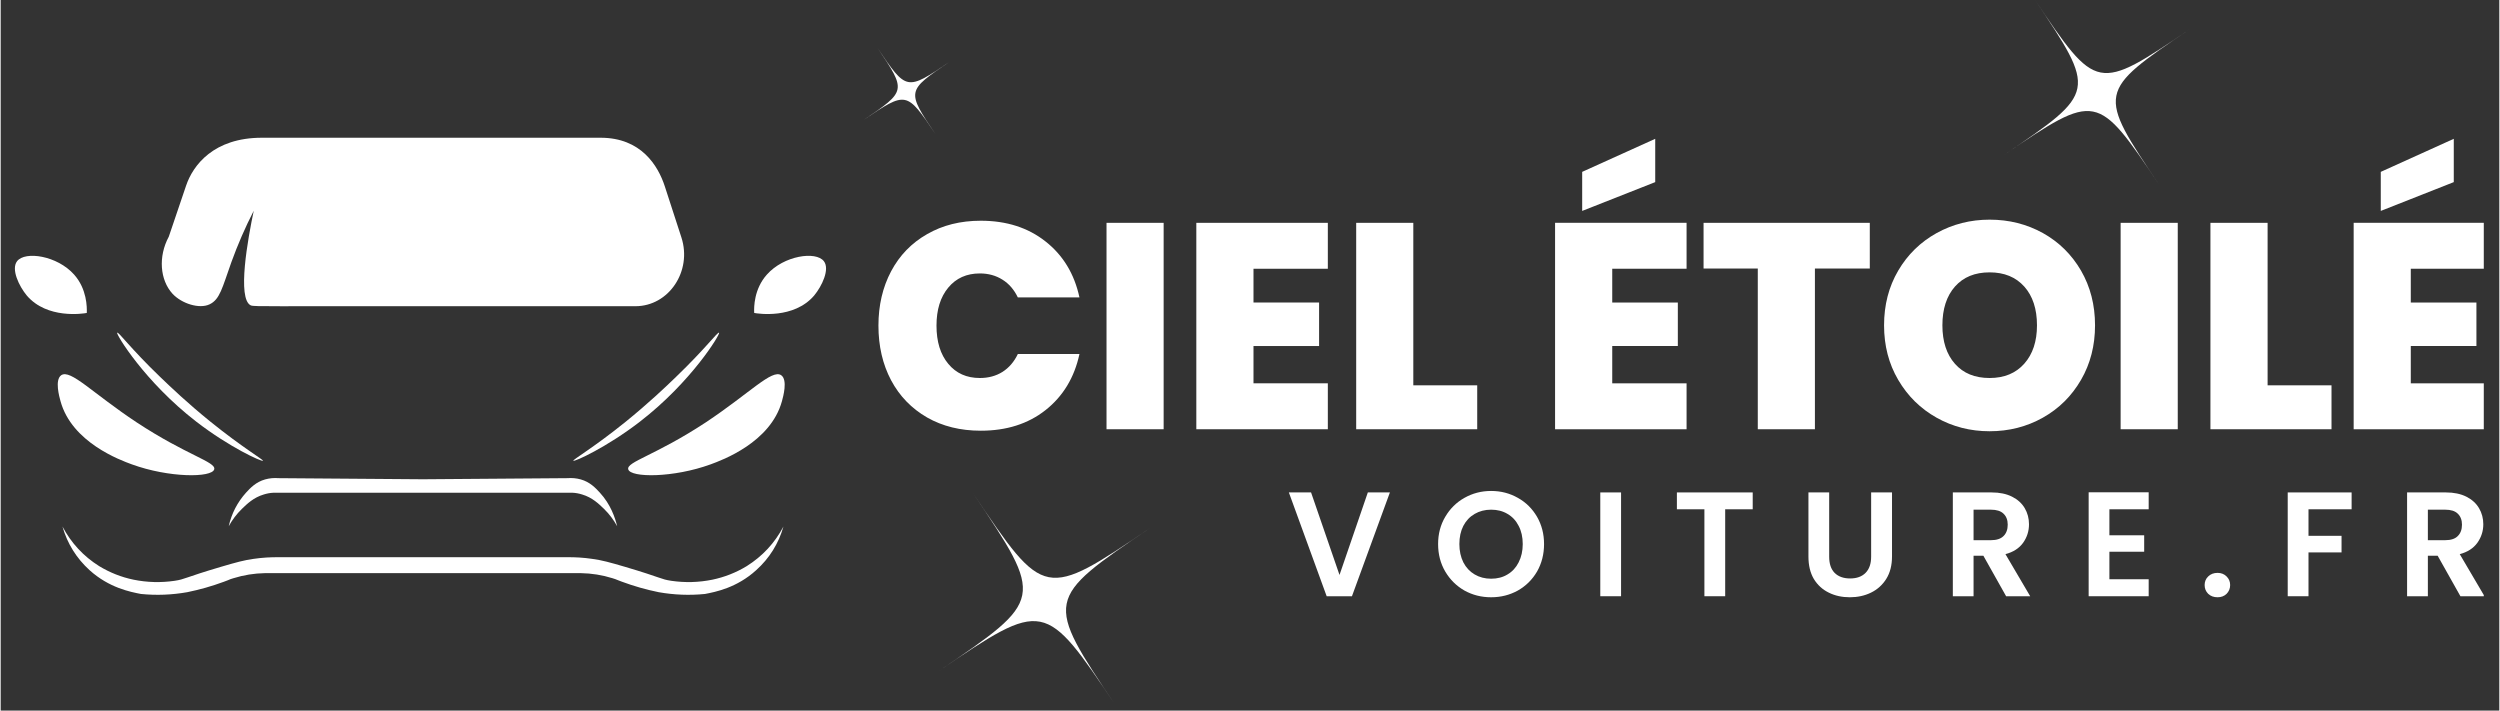 <?xml version="1.0" encoding="UTF-8"?>
<svg xmlns="http://www.w3.org/2000/svg" xmlns:xlink="http://www.w3.org/1999/xlink" width="292" zoomAndPan="magnify" viewBox="0 0 218.88 62.25" height="83" preserveAspectRatio="xMidYMid meet" version="1.0">
  <rect x="0" y="0" width="218.88" height="62.25" fill="#333333" stroke="none"/>
  <defs>
    <clipPath id="e6a9c18a5a">
      <path d="M 82 43 L 101 43 L 101 61.508 L 82 61.508 Z M 82 43 " clip-rule="nonzero"></path>
    </clipPath>
    <clipPath id="e1360d7eda">
      <path d="M 206 12 L 217.52 12 L 217.52 38 L 206 38 Z M 206 12 " clip-rule="nonzero"></path>
    </clipPath>
    <clipPath id="c9d45489a7">
      <path d="M 210 43 L 217.52 43 L 217.52 53 L 210 53 Z M 210 43 " clip-rule="nonzero"></path>
    </clipPath>
    <clipPath id="7a1658516f">
      <path d="M 1.242 22 L 8 22 L 8 28 L 1.242 28 Z M 1.242 22 " clip-rule="nonzero"></path>
    </clipPath>
    <clipPath id="c8cb189afe">
      <path d="M 14 12.023 L 60 12.023 L 60 27 L 14 27 Z M 14 12.023 " clip-rule="nonzero"></path>
    </clipPath>
    <clipPath id="e720914d5a">
      <path d="M 5 46 L 68.727 46 L 68.727 52.211 L 5 52.211 Z M 5 46 " clip-rule="nonzero"></path>
    </clipPath>
  </defs>
  <g clip-path="url(#e6a9c18a5a)">
    <path fill="#ffffff" d="M 85.168 43.188 C 91.434 52.512 91.434 52.512 100.727 46.223 C 91.434 52.512 91.434 52.512 97.699 61.84 C 91.434 52.512 91.434 52.512 82.141 58.805 C 91.434 52.512 91.434 52.512 85.168 43.188 " fill-opacity="1" fill-rule="nonzero"></path>
  </g>
  <path fill="#ffffff" d="M 178.129 -0.117 C 183.625 8.062 183.625 8.062 191.777 2.547 C 183.625 8.062 183.625 8.062 189.125 16.242 C 183.625 8.062 183.625 8.062 175.473 13.582 C 183.625 8.062 183.625 8.062 178.129 -0.117 " fill-opacity="1" fill-rule="nonzero"></path>
  <path fill="#ffffff" d="M 76.816 4.207 C 79.348 7.969 79.348 7.969 83.094 5.434 C 79.348 7.969 79.348 7.969 81.875 11.73 C 79.348 7.969 79.348 7.969 75.594 10.508 C 79.348 7.969 79.348 7.969 76.816 4.207 " fill-opacity="1" fill-rule="nonzero"></path>
  <path fill="#ffffff" d="M 76.891 28.523 C 76.891 26.75 77.262 25.16 78 23.766 C 78.742 22.371 79.793 21.285 81.152 20.512 C 82.512 19.727 84.078 19.336 85.859 19.336 C 88.105 19.336 89.996 19.941 91.523 21.148 C 93.059 22.352 94.055 23.988 94.5 26.055 L 89.102 26.055 C 88.777 25.375 88.328 24.855 87.758 24.5 C 87.184 24.137 86.523 23.953 85.777 23.953 C 84.617 23.953 83.695 24.367 83.008 25.195 C 82.316 26.027 81.977 27.137 81.977 28.523 C 81.977 29.926 82.316 31.043 83.008 31.871 C 83.695 32.703 84.617 33.113 85.777 33.113 C 86.523 33.113 87.184 32.938 87.758 32.578 C 88.328 32.215 88.777 31.695 89.102 31.012 L 94.5 31.012 C 94.055 33.078 93.059 34.719 91.523 35.93 C 89.996 37.133 88.105 37.73 85.859 37.73 C 84.078 37.73 82.512 37.344 81.152 36.57 C 79.793 35.785 78.742 34.703 78 33.312 C 77.262 31.918 76.891 30.32 76.891 28.523 Z M 76.891 28.523 " fill-opacity="1" fill-rule="nonzero"></path>
  <path fill="#ffffff" d="M 96.871 19.52 L 101.875 19.52 L 101.875 37.602 L 96.871 37.602 Z M 96.871 19.52 " fill-opacity="1" fill-rule="nonzero"></path>
  <path fill="#ffffff" d="M 109.746 23.543 L 109.746 26.5 L 115.492 26.5 L 115.492 30.312 L 109.746 30.312 L 109.746 33.578 L 116.258 33.578 L 116.258 37.602 L 104.738 37.602 L 104.738 19.52 L 116.258 19.52 L 116.258 23.543 Z M 109.746 23.543 " fill-opacity="1" fill-rule="nonzero"></path>
  <path fill="#ffffff" d="M 123.746 33.754 L 129.344 33.754 L 129.344 37.602 L 118.742 37.602 L 118.742 19.52 L 123.746 19.52 Z M 123.746 33.754 " fill-opacity="1" fill-rule="nonzero"></path>
  <path fill="#ffffff" d="M 141.172 23.543 L 141.172 26.5 L 146.918 26.5 L 146.918 30.312 L 141.172 30.312 L 141.172 33.578 L 147.684 33.578 L 147.684 37.602 L 136.164 37.602 L 136.164 19.52 L 147.684 19.52 L 147.684 23.543 Z M 144.938 15.953 L 138.539 18.477 L 138.539 15.055 L 144.938 12.16 Z M 144.938 15.953 " fill-opacity="1" fill-rule="nonzero"></path>
  <path fill="#ffffff" d="M 163.734 19.52 L 163.734 23.523 L 158.926 23.523 L 158.926 37.602 L 153.922 37.602 L 153.922 23.523 L 149.172 23.523 L 149.172 19.52 Z M 163.734 19.52 " fill-opacity="1" fill-rule="nonzero"></path>
  <path fill="#ffffff" d="M 174.23 37.777 C 172.547 37.777 171 37.383 169.586 36.59 C 168.172 35.797 167.051 34.691 166.223 33.277 C 165.395 31.867 164.984 30.273 164.984 28.5 C 164.984 26.715 165.395 25.121 166.223 23.707 C 167.051 22.297 168.172 21.203 169.586 20.418 C 171 19.637 172.547 19.242 174.23 19.242 C 175.938 19.242 177.492 19.637 178.902 20.418 C 180.305 21.203 181.418 22.297 182.238 23.707 C 183.055 25.121 183.465 26.715 183.465 28.5 C 183.465 30.273 183.055 31.867 182.238 33.277 C 181.418 34.691 180.305 35.797 178.891 36.59 C 177.477 37.383 175.922 37.777 174.23 37.777 Z M 174.23 33.113 C 175.512 33.113 176.523 32.695 177.266 31.859 C 178.008 31.023 178.379 29.902 178.379 28.5 C 178.379 27.066 178.008 25.934 177.266 25.102 C 176.523 24.273 175.512 23.859 174.23 23.859 C 172.938 23.859 171.93 24.273 171.195 25.102 C 170.461 25.934 170.094 27.066 170.094 28.5 C 170.094 29.918 170.461 31.043 171.195 31.871 C 171.93 32.703 172.938 33.113 174.23 33.113 Z M 174.23 33.113 " fill-opacity="1" fill-rule="nonzero"></path>
  <path fill="#ffffff" d="M 185.707 19.52 L 190.711 19.52 L 190.711 37.602 L 185.707 37.602 Z M 185.707 19.52 " fill-opacity="1" fill-rule="nonzero"></path>
  <path fill="#ffffff" d="M 198.582 33.754 L 204.18 33.754 L 204.18 37.602 L 193.574 37.602 L 193.574 19.52 L 198.582 19.52 Z M 198.582 33.754 " fill-opacity="1" fill-rule="nonzero"></path>
  <g clip-path="url(#e1360d7eda)">
    <path fill="#ffffff" d="M 211.125 23.543 L 211.125 26.5 L 216.875 26.5 L 216.875 30.312 L 211.125 30.312 L 211.125 33.578 L 217.637 33.578 L 217.637 37.602 L 206.121 37.602 L 206.121 19.52 L 217.637 19.52 L 217.637 23.543 Z M 214.891 15.953 L 208.496 18.477 L 208.496 15.055 L 214.891 12.16 Z M 214.891 15.953 " fill-opacity="1" fill-rule="nonzero"></path>
  </g>
  <path fill="#ffffff" d="M 121.695 43.137 L 118.371 52.23 L 116.156 52.23 L 112.844 43.137 L 114.789 43.137 L 117.281 50.367 L 119.762 43.137 Z M 121.695 43.137 " fill-opacity="1" fill-rule="nonzero"></path>
  <path fill="#ffffff" d="M 130.562 52.32 C 129.711 52.32 128.934 52.125 128.223 51.73 C 127.52 51.328 126.961 50.773 126.543 50.066 C 126.125 49.355 125.918 48.551 125.918 47.66 C 125.918 46.773 126.125 45.98 126.543 45.273 C 126.961 44.562 127.52 44.008 128.223 43.613 C 128.934 43.211 129.711 43.008 130.562 43.008 C 131.422 43.008 132.199 43.211 132.906 43.613 C 133.613 44.008 134.172 44.562 134.586 45.273 C 134.992 45.98 135.199 46.773 135.199 47.66 C 135.199 48.551 134.992 49.355 134.586 50.066 C 134.172 50.773 133.613 51.328 132.906 51.73 C 132.191 52.125 131.414 52.32 130.562 52.32 Z M 130.562 50.695 C 131.113 50.695 131.59 50.57 132 50.32 C 132.418 50.074 132.742 49.723 132.973 49.262 C 133.211 48.797 133.332 48.262 133.332 47.66 C 133.332 47.047 133.211 46.516 132.973 46.066 C 132.742 45.609 132.418 45.262 132 45.02 C 131.59 44.773 131.113 44.648 130.562 44.648 C 130.023 44.648 129.539 44.773 129.117 45.02 C 128.699 45.262 128.367 45.609 128.129 46.066 C 127.898 46.516 127.781 47.047 127.781 47.66 C 127.781 48.262 127.898 48.797 128.129 49.262 C 128.367 49.723 128.699 50.074 129.117 50.32 C 129.539 50.57 130.023 50.695 130.562 50.695 Z M 130.562 50.695 " fill-opacity="1" fill-rule="nonzero"></path>
  <path fill="#ffffff" d="M 140.125 43.137 L 141.945 43.137 L 141.945 52.23 L 140.125 52.23 Z M 140.125 43.137 " fill-opacity="1" fill-rule="nonzero"></path>
  <path fill="#ffffff" d="M 153.477 43.137 L 153.477 44.613 L 151.066 44.613 L 151.066 52.23 L 149.246 52.23 L 149.246 44.613 L 146.836 44.613 L 146.836 43.137 Z M 153.477 43.137 " fill-opacity="1" fill-rule="nonzero"></path>
  <path fill="#ffffff" d="M 160.176 43.137 L 160.176 48.762 C 160.176 49.387 160.332 49.855 160.652 50.184 C 160.977 50.508 161.43 50.672 162.008 50.672 C 162.594 50.672 163.043 50.508 163.363 50.184 C 163.688 49.855 163.852 49.387 163.852 48.762 L 163.852 43.137 L 165.68 43.137 L 165.68 48.75 C 165.68 49.527 165.508 50.184 165.172 50.719 C 164.836 51.246 164.395 51.645 163.84 51.914 C 163.281 52.188 162.66 52.32 161.984 52.32 C 161.305 52.32 160.688 52.188 160.141 51.914 C 159.59 51.645 159.156 51.246 158.832 50.719 C 158.516 50.184 158.359 49.527 158.359 48.75 L 158.359 43.137 Z M 160.176 43.137 " fill-opacity="1" fill-rule="nonzero"></path>
  <path fill="#ffffff" d="M 175.676 52.23 L 173.684 48.684 L 172.824 48.684 L 172.824 52.23 L 171.008 52.23 L 171.008 43.137 L 174.414 43.137 C 175.109 43.137 175.703 43.262 176.195 43.508 C 176.691 43.758 177.059 44.094 177.309 44.52 C 177.555 44.938 177.68 45.41 177.68 45.926 C 177.68 46.523 177.508 47.066 177.16 47.555 C 176.812 48.035 176.297 48.363 175.617 48.543 L 177.785 52.23 Z M 172.824 47.32 L 174.344 47.32 C 174.836 47.32 175.203 47.203 175.445 46.961 C 175.691 46.723 175.816 46.387 175.816 45.961 C 175.816 45.551 175.691 45.227 175.445 44.996 C 175.203 44.762 174.836 44.648 174.344 44.648 L 172.824 44.648 Z M 172.824 47.32 " fill-opacity="1" fill-rule="nonzero"></path>
  <path fill="#ffffff" d="M 184.723 44.613 L 184.723 46.891 L 187.77 46.891 L 187.77 48.332 L 184.723 48.332 L 184.723 50.742 L 188.164 50.742 L 188.164 52.23 L 182.906 52.23 L 182.906 43.125 L 188.164 43.125 L 188.164 44.613 Z M 184.723 44.613 " fill-opacity="1" fill-rule="nonzero"></path>
  <path fill="#ffffff" d="M 194.199 52.32 C 193.867 52.32 193.594 52.223 193.379 52.02 C 193.168 51.809 193.066 51.555 193.066 51.25 C 193.066 50.949 193.168 50.699 193.379 50.496 C 193.594 50.285 193.867 50.184 194.199 50.184 C 194.516 50.184 194.781 50.285 194.988 50.496 C 195.195 50.699 195.301 50.949 195.301 51.25 C 195.301 51.555 195.195 51.809 194.988 52.02 C 194.781 52.223 194.516 52.32 194.199 52.32 Z M 194.199 52.32 " fill-opacity="1" fill-rule="nonzero"></path>
  <path fill="#ffffff" d="M 205.941 43.137 L 205.941 44.613 L 202.164 44.613 L 202.164 46.938 L 205.059 46.938 L 205.059 48.391 L 202.164 48.391 L 202.164 52.23 L 200.344 52.23 L 200.344 43.137 Z M 205.941 43.137 " fill-opacity="1" fill-rule="nonzero"></path>
  <g clip-path="url(#c9d45489a7)">
    <path fill="#ffffff" d="M 215.473 52.23 L 213.48 48.684 L 212.621 48.684 L 212.621 52.23 L 210.801 52.23 L 210.801 43.137 L 214.207 43.137 C 214.902 43.137 215.496 43.262 215.992 43.508 C 216.484 43.758 216.855 44.094 217.105 44.52 C 217.352 44.938 217.477 45.41 217.477 45.926 C 217.477 46.523 217.301 47.066 216.953 47.555 C 216.605 48.035 216.09 48.363 215.414 48.543 L 217.582 52.23 Z M 212.621 47.32 L 214.141 47.32 C 214.633 47.32 215 47.203 215.238 46.961 C 215.484 46.723 215.609 46.387 215.609 45.961 C 215.609 45.551 215.484 45.227 215.238 44.996 C 215 44.762 214.633 44.648 214.141 44.648 L 212.621 44.648 Z M 212.621 47.32 " fill-opacity="1" fill-rule="nonzero"></path>
  </g>
  <g clip-path="url(#7a1658516f)">
    <path fill="#ffffff" d="M 7.543 27.414 C 7.562 26.898 7.555 25.312 6.43 24.051 C 4.953 22.391 2.133 21.969 1.434 22.883 C 0.898 23.582 1.602 25.062 2.289 25.891 C 4.066 27.969 7.227 27.477 7.543 27.414 Z M 7.543 27.414 " fill-opacity="1" fill-rule="nonzero"></path>
  </g>
  <path fill="#ffffff" d="M 66.008 27.414 C 65.98 26.898 65.992 25.312 67.121 24.051 C 68.594 22.391 71.414 21.969 72.113 22.883 C 72.648 23.582 71.945 25.062 71.258 25.891 C 69.477 27.969 66.32 27.477 66.008 27.414 Z M 66.008 27.414 " fill-opacity="1" fill-rule="nonzero"></path>
  <g clip-path="url(#c8cb189afe)">
    <path fill="#ffffff" d="M 55.602 26.824 L 25.371 26.824 C 25.07 26.824 24.793 26.84 24.223 26.824 C 22.77 26.824 22.059 26.824 21.914 26.754 C 20.691 26.188 21.656 20.891 22.168 18.461 C 21.418 19.922 20.766 21.426 20.207 22.969 C 19.395 25.254 19.199 26.227 18.305 26.656 C 17.41 27.09 15.852 26.598 15.051 25.73 C 13.953 24.531 13.785 22.477 14.727 20.73 L 16.238 16.273 C 16.844 14.469 18.66 12.066 22.879 12.066 L 52.555 12.066 C 56.098 12.066 57.586 14.504 58.18 16.332 L 59.633 20.805 C 60.586 23.75 58.531 26.824 55.602 26.824 Z M 55.602 26.824 " fill-opacity="1" fill-rule="nonzero"></path>
  </g>
  <path fill="#ffffff" d="M 22.977 40.359 C 22.902 40.484 20.023 39.172 17.121 36.926 C 12.609 33.438 10.082 29.254 10.203 29.145 C 10.32 29.039 11.328 30.48 13.977 33.027 C 14.871 33.883 16.359 35.312 18.402 36.961 C 21.172 39.195 23.023 40.277 22.977 40.359 Z M 22.977 40.359 " fill-opacity="1" fill-rule="nonzero"></path>
  <path fill="#ffffff" d="M 50.16 40.359 C 50.23 40.484 53.109 39.172 56.012 36.926 C 60.527 33.438 63.055 29.254 62.934 29.145 C 62.812 29.039 61.797 30.48 59.148 33.027 C 58.266 33.883 56.762 35.312 54.73 36.961 C 51.961 39.195 50.098 40.277 50.16 40.359 Z M 50.16 40.359 " fill-opacity="1" fill-rule="nonzero"></path>
  <path fill="#ffffff" d="M 18.707 41.109 C 18.512 41.863 14.738 41.863 11.484 40.676 C 10.492 40.312 6.234 38.762 5.242 35.145 C 5.133 34.758 4.723 33.281 5.301 32.871 C 6.113 32.309 8.059 34.449 11.906 36.996 C 16.309 39.895 18.875 40.457 18.707 41.109 Z M 18.707 41.109 " fill-opacity="1" fill-rule="nonzero"></path>
  <path fill="#ffffff" d="M 54.973 41.109 C 55.168 41.863 58.941 41.863 62.195 40.676 C 63.188 40.312 67.445 38.762 68.438 35.145 C 68.543 34.758 68.957 33.281 68.375 32.871 C 67.566 32.309 65.609 34.449 61.773 36.996 C 57.367 39.895 54.805 40.457 54.973 41.109 Z M 54.973 41.109 " fill-opacity="1" fill-rule="nonzero"></path>
  <path fill="#ffffff" d="M 52.48 43.148 C 52.105 42.742 51.621 42.223 50.812 41.996 C 50.43 41.891 50.043 41.855 49.652 41.887 L 36.984 41.984 L 24.332 41.887 C 23.938 41.855 23.551 41.891 23.168 41.996 C 22.359 42.223 21.875 42.742 21.5 43.148 C 20.734 44 20.227 44.98 19.977 46.098 C 20.285 45.535 20.668 45.031 21.125 44.582 C 21.586 44.137 22.152 43.582 23.047 43.316 C 23.324 43.23 23.605 43.176 23.898 43.164 L 50.086 43.164 C 50.375 43.176 50.656 43.23 50.934 43.316 C 51.828 43.582 52.395 44.137 52.855 44.582 C 53.312 45.031 53.695 45.535 54.004 46.098 C 53.824 45.359 53.438 44.184 52.48 43.148 Z M 52.48 43.148 " fill-opacity="1" fill-rule="nonzero"></path>
  <g clip-path="url(#e720914d5a)">
    <path fill="#ffffff" d="M 65.352 49.594 C 64.418 50.16 63.41 50.559 62.34 50.781 C 61.148 51.023 59.949 51.055 58.746 50.879 C 57.781 50.734 57.973 50.625 54.684 49.652 C 53.34 49.258 52.676 49.074 51.816 48.957 C 51.074 48.848 50.328 48.801 49.578 48.812 L 24.402 48.812 C 23.648 48.801 22.898 48.848 22.152 48.957 C 21.309 49.074 20.641 49.258 19.301 49.652 C 16.008 50.625 16.191 50.734 15.234 50.879 C 14.031 51.055 12.832 51.023 11.641 50.781 C 10.566 50.559 9.566 50.16 8.629 49.594 C 7.242 48.723 6.172 47.562 5.41 46.121 C 5.84 47.621 6.633 48.898 7.793 49.953 C 9.5 51.492 11.352 51.852 12.285 52.031 C 13.645 52.168 15 52.113 16.348 51.875 C 17.441 51.652 18.508 51.348 19.555 50.961 L 19.895 50.832 C 20.051 50.758 20.219 50.699 20.387 50.652 C 21.289 50.371 22.215 50.223 23.156 50.207 L 50.824 50.207 C 51.77 50.223 52.695 50.371 53.594 50.652 C 53.762 50.699 53.926 50.762 54.09 50.832 L 54.43 50.961 C 55.473 51.348 56.543 51.652 57.637 51.875 C 58.984 52.113 60.34 52.168 61.699 52.031 C 62.629 51.852 64.48 51.492 66.176 49.953 C 67.344 48.902 68.141 47.621 68.57 46.121 C 67.812 47.562 66.738 48.723 65.352 49.594 Z M 65.352 49.594 " fill-opacity="1" fill-rule="nonzero"></path>
  </g>
</svg>

